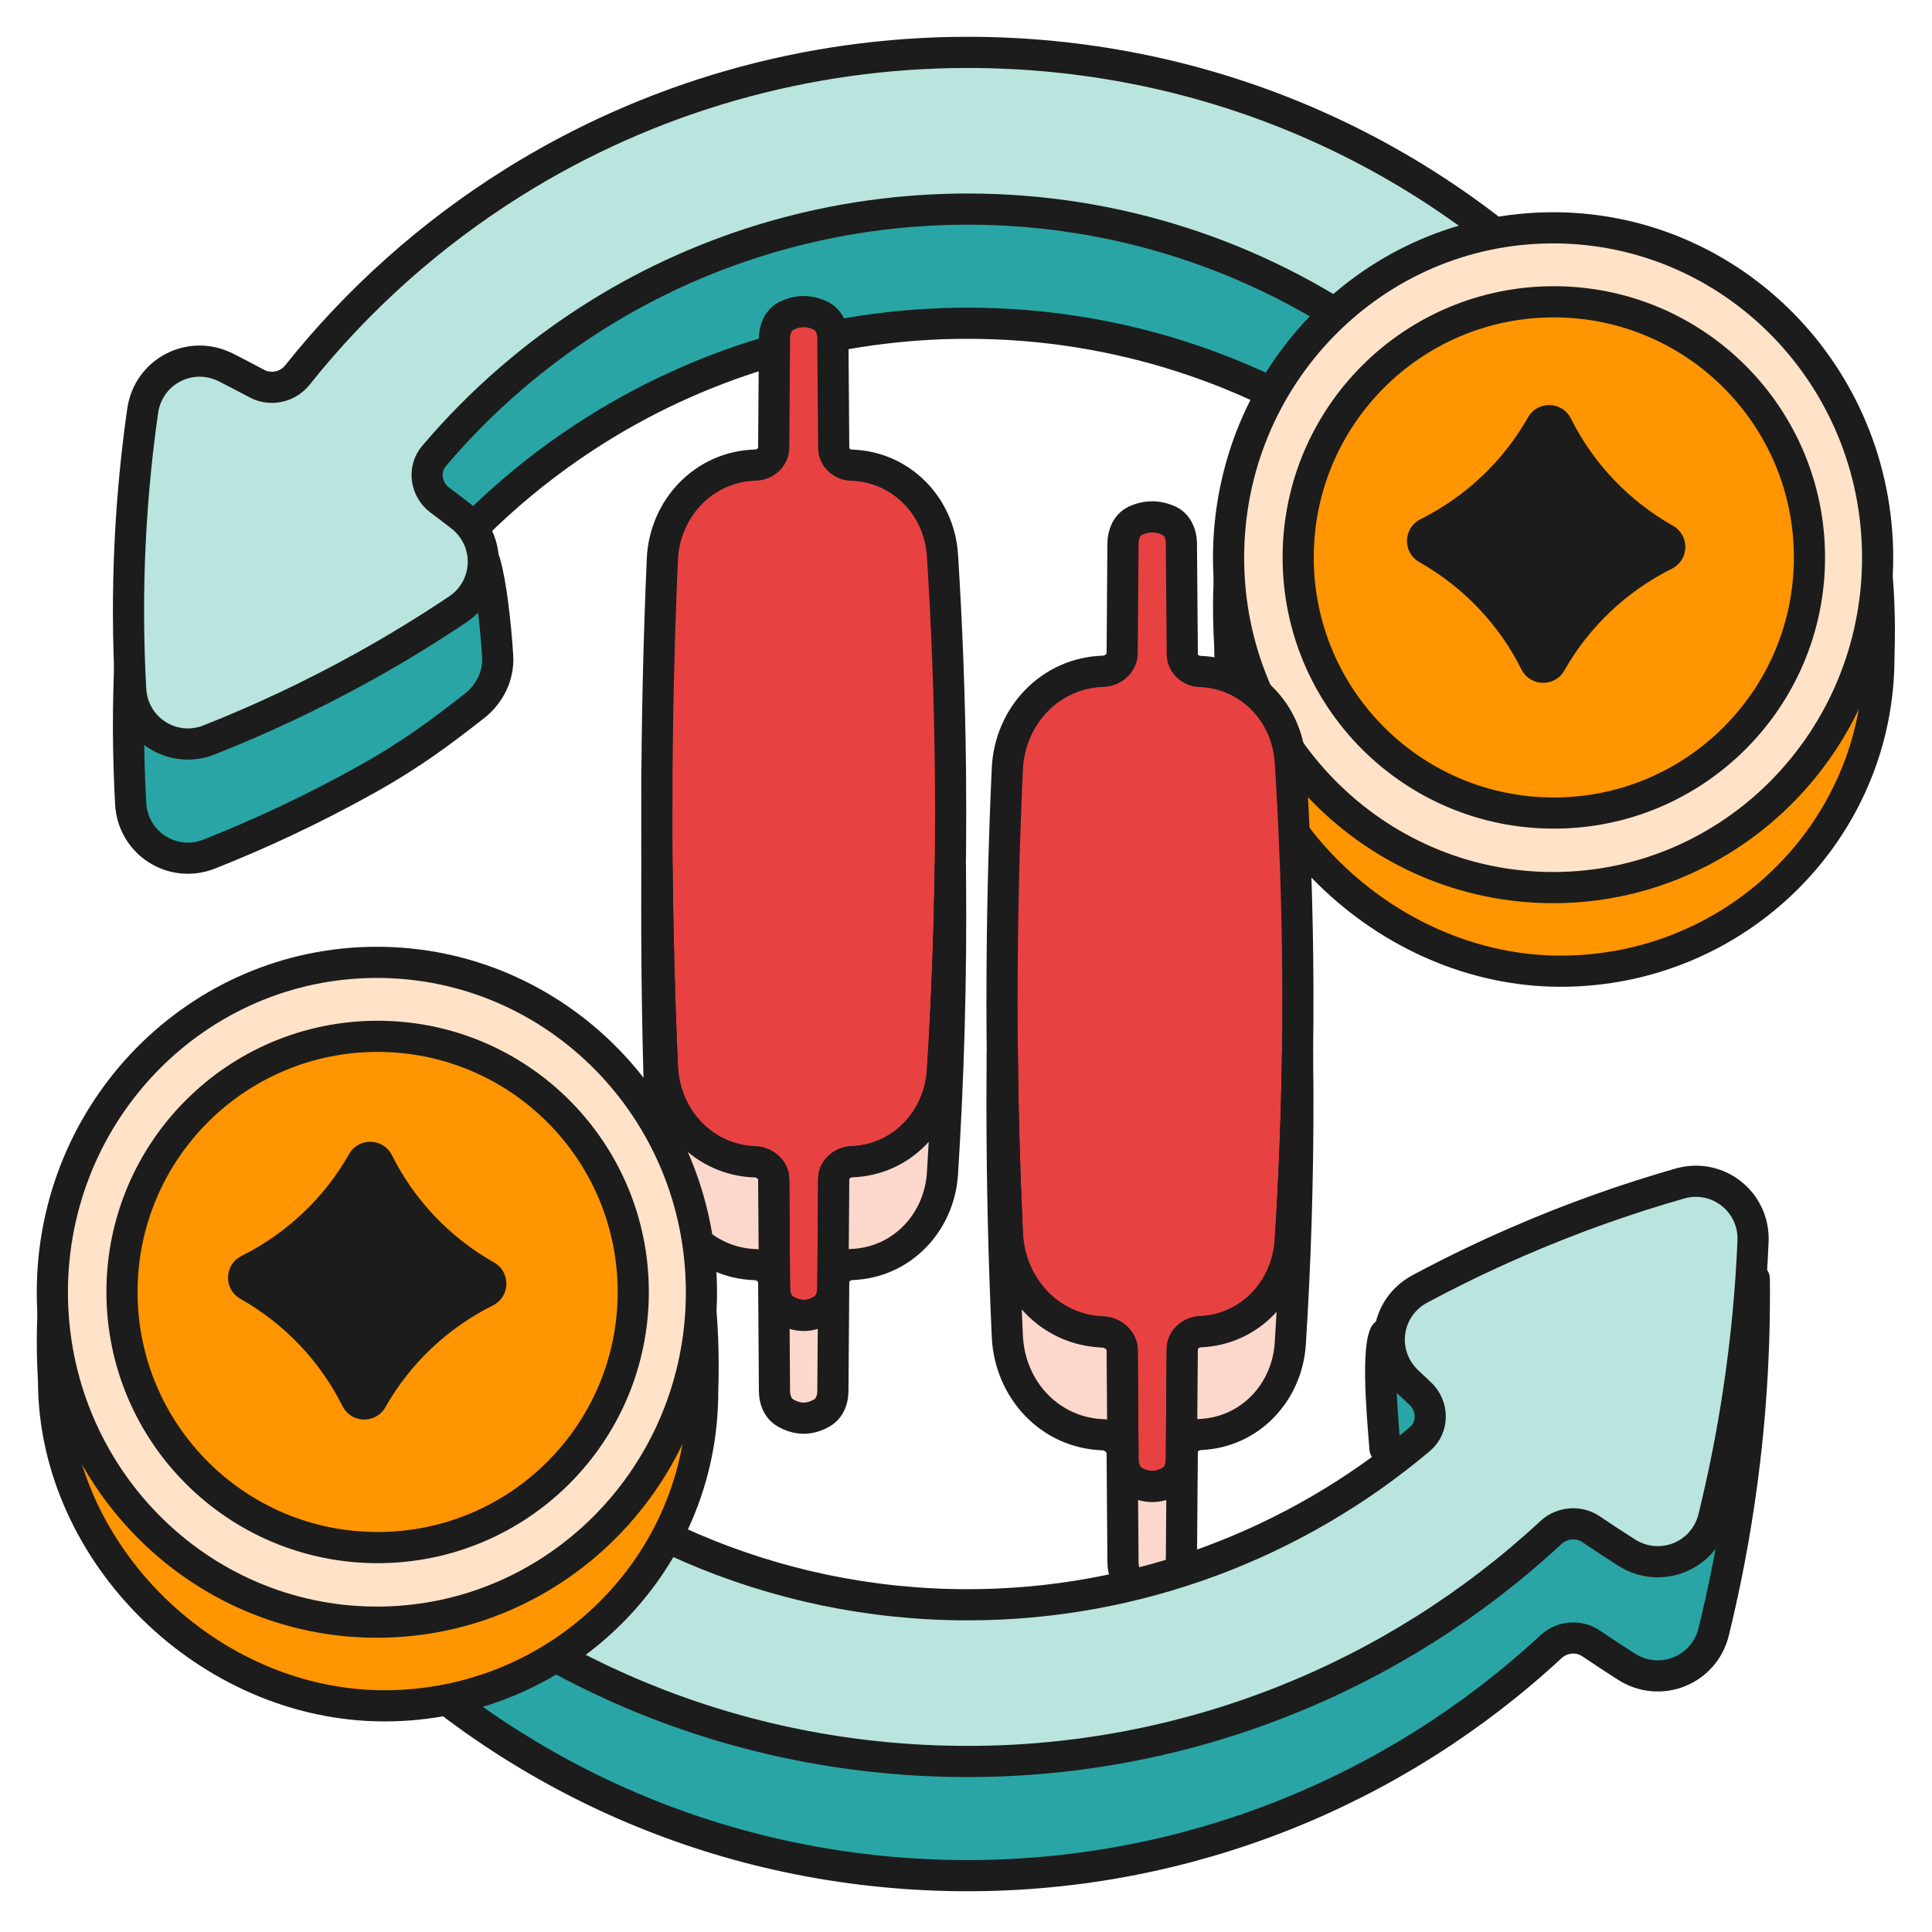 <svg width="62" height="62" viewBox="0 0 62 62" fill="none" xmlns="http://www.w3.org/2000/svg">
<path d="M50.488 13.379C45.297 8.199 38.396 5.346 31.054 5.346C25.884 5.346 20.844 6.787 16.482 9.515C13.573 11.334 11.041 13.67 9.008 16.394C7.59 15.6 6.241 14.94 4.999 14.393C4.623 16.277 4.311 18.47 4.184 20.92C4.094 22.667 4.111 24.297 4.194 25.789C4.264 27.059 5.536 27.875 6.718 27.407C8.286 26.786 9.983 26.006 11.749 25.021C13.276 24.169 14.195 23.455 15.217 22.662C15.713 22.276 16.01 21.683 15.971 21.055C15.905 20.014 15.759 18.74 15.564 18.055C15.075 17.675 13.815 19.485 13.277 19.101C14.899 17.002 16.887 15.195 19.158 13.774C22.717 11.549 26.831 10.373 31.055 10.373C40.703 10.373 48.949 16.479 52.116 25.021C52.139 25.084 52.161 25.144 52.182 25.201C52.641 26.434 53.365 27.233 54.636 26.89L55.894 26.552C56.767 26.317 57.382 25.52 57.344 24.616C57.099 18.759 55.29 18.168 50.489 13.377L50.488 13.379Z" fill="#2AA5A5" stroke="#1C1C1C" stroke-miterlimit="10" stroke-linejoin="round"/>
<path d="M50.488 9.714C45.297 4.534 38.396 1.681 31.054 1.681C25.884 1.681 20.844 3.123 16.482 5.85C13.823 7.512 11.479 9.607 9.544 12.035C9.231 12.427 8.681 12.545 8.239 12.308C7.905 12.129 7.576 11.957 7.251 11.793C6.11 11.216 4.76 11.918 4.579 13.184C4.399 14.444 4.259 15.805 4.184 17.255C4.094 19.003 4.111 20.633 4.194 22.125C4.264 23.394 5.536 24.211 6.718 23.742C8.286 23.121 9.983 22.341 11.749 21.357C12.808 20.766 13.787 20.161 14.687 19.558C15.743 18.85 15.792 17.34 14.787 16.561C14.568 16.391 14.345 16.221 14.117 16.051C13.662 15.711 13.564 15.063 13.931 14.63C15.423 12.873 17.183 11.346 19.158 10.111C22.717 7.885 26.831 6.71 31.055 6.71C40.703 6.71 48.948 12.815 52.115 21.357C52.501 22.396 52.742 23.1 52.891 23.782C53.214 25.256 54.734 26.241 56.066 25.532L56.785 25.149C57.438 24.801 57.852 24.12 57.824 23.382C57.59 16.981 55.385 14.599 50.489 9.714H50.488Z" fill="#B9E5DE" stroke="#1C1C1C" stroke-miterlimit="10" stroke-linejoin="round"/>
<path d="M60.296 21.099C60.296 26.659 55.723 31.167 50.083 31.167C44.442 31.167 39.465 26.286 39.465 20.726C38.917 11.345 44.442 11.03 50.083 11.03C55.723 11.03 60.606 11.517 60.296 21.099Z" fill="#FF9500" stroke="#1C1C1C" stroke-miterlimit="10"/>
<path d="M49.841 28.484C55.593 28.484 60.255 23.744 60.255 17.898C60.255 12.05 55.593 7.311 49.841 7.311C44.089 7.311 39.426 12.05 39.426 17.898C39.426 23.744 44.089 28.484 49.841 28.484Z" fill="#FFE2C8" stroke="#1C1C1C" stroke-miterlimit="10"/>
<path d="M49.864 26.092C54.395 26.092 58.068 22.419 58.068 17.889C58.068 13.358 54.395 9.685 49.864 9.685C45.333 9.685 41.66 13.358 41.66 17.889C41.66 22.419 45.333 26.092 49.864 26.092Z" fill="#FF9500" stroke="#1C1C1C" stroke-miterlimit="10"/>
<path d="M32.156 32.126C32.156 29.562 32.216 27.076 32.326 24.674C32.404 22.971 33.705 21.591 35.41 21.541C35.723 21.531 36.01 21.276 36.012 20.963C36.02 19.77 36.028 18.594 36.038 17.434C36.041 17.132 36.171 16.829 36.446 16.705C36.642 16.617 36.851 16.573 37.071 16.591C37.221 16.603 37.366 16.643 37.505 16.706C37.78 16.829 37.91 17.132 37.912 17.433C37.923 18.604 37.932 19.795 37.941 21.003C37.943 21.297 38.209 21.537 38.503 21.547C40.085 21.601 41.307 22.864 41.407 24.444C41.554 26.76 41.641 29.18 41.65 31.697C41.66 34.527 41.571 37.236 41.407 39.815C41.307 41.399 40.101 42.673 38.515 42.737C38.218 42.749 37.942 42.992 37.94 43.29C37.932 44.494 37.922 45.679 37.912 46.846C37.91 47.126 37.798 47.408 37.552 47.544C37.372 47.644 37.179 47.703 36.976 47.703C36.772 47.703 36.58 47.644 36.399 47.544C36.153 47.408 36.041 47.126 36.038 46.845C36.029 45.69 36.02 44.519 36.012 43.332C36.01 43.015 35.712 42.756 35.396 42.745C33.688 42.686 32.404 41.294 32.326 39.587C32.216 37.182 32.156 34.693 32.156 32.126Z" fill="#E84142" stroke="#1C1C1C" stroke-miterlimit="10"/>
<path fill-rule="evenodd" clip-rule="evenodd" d="M41.639 33.774C41.645 34.178 41.648 34.585 41.65 34.994C41.66 37.824 41.571 40.534 41.407 43.112C41.307 44.696 40.101 45.97 38.515 46.034C38.218 46.046 37.942 46.29 37.94 46.587C37.932 47.791 37.922 48.976 37.912 50.143C37.91 50.423 37.798 50.705 37.552 50.841C37.372 50.941 37.179 51 36.976 51C36.772 51 36.58 50.941 36.399 50.841C36.153 50.706 36.041 50.423 36.038 50.142C36.029 48.987 36.02 47.816 36.012 46.629C36.01 46.312 35.712 46.053 35.396 46.042C33.688 45.983 32.404 44.591 32.326 42.884C32.216 40.479 32.156 37.99 32.156 35.423C32.156 34.87 32.159 34.321 32.164 33.775C32.184 35.762 32.24 37.7 32.326 39.587C32.404 41.294 33.688 42.686 35.396 42.745C35.712 42.756 36.01 43.015 36.012 43.332C36.02 44.519 36.029 45.69 36.038 46.845C36.041 47.126 36.153 47.408 36.399 47.544C36.58 47.644 36.772 47.703 36.976 47.703C37.179 47.703 37.372 47.644 37.552 47.544C37.798 47.408 37.91 47.126 37.912 46.846C37.922 45.679 37.932 44.494 37.94 43.29C37.942 42.992 38.218 42.749 38.515 42.737C40.101 42.673 41.307 41.399 41.407 39.815C41.53 37.874 41.611 35.859 41.639 33.774Z" fill="#FCD7CC"/>
<path d="M41.639 33.774L41.139 33.768L42.139 33.768L41.639 33.774ZM41.65 34.994L41.15 34.996L41.15 34.996L41.65 34.994ZM41.407 43.112L40.908 43.081L41.407 43.112ZM38.515 46.034L38.495 45.535L38.515 46.034ZM37.94 46.587L38.44 46.591L37.94 46.587ZM37.912 50.143L37.412 50.138V50.138L37.912 50.143ZM37.552 50.841L37.794 51.279L37.794 51.279L37.552 50.841ZM36.399 50.841L36.64 50.403H36.64L36.399 50.841ZM36.038 50.142L36.538 50.138L36.038 50.142ZM36.012 46.629L36.512 46.626L36.012 46.629ZM35.396 46.042L35.378 46.542L35.396 46.042ZM32.326 42.884L31.827 42.907L32.326 42.884ZM32.164 33.775L31.664 33.77L32.664 33.77L32.164 33.775ZM32.326 39.587L31.827 39.609L32.326 39.587ZM35.396 42.745L35.378 43.245L35.396 42.745ZM36.012 43.332L36.512 43.328L36.012 43.332ZM36.038 46.845L36.538 46.841L36.038 46.845ZM36.399 47.544L36.158 47.982H36.158L36.399 47.544ZM37.552 47.544L37.31 47.106L37.552 47.544ZM37.912 46.846L37.412 46.841L37.912 46.846ZM37.94 43.29L38.44 43.294L37.94 43.29ZM38.515 42.737L38.495 42.237L38.515 42.737ZM41.407 39.815L40.908 39.784L41.407 39.815ZM41.639 33.774L42.139 33.768C42.145 34.173 42.148 34.582 42.15 34.993L41.65 34.994L41.15 34.996C41.148 34.589 41.145 34.184 41.139 33.781L41.639 33.774ZM41.65 34.994L42.15 34.993C42.16 37.834 42.07 40.555 41.906 43.144L41.407 43.112L40.908 43.081C41.071 40.513 41.16 37.814 41.15 34.996L41.65 34.994ZM41.407 43.112L41.906 43.144C41.791 44.962 40.398 46.459 38.535 46.534L38.515 46.034L38.495 45.535C39.805 45.482 40.823 44.43 40.908 43.081L41.407 43.112ZM38.515 46.034L38.535 46.534C38.514 46.535 38.483 46.546 38.459 46.569C38.435 46.59 38.44 46.6 38.44 46.591L37.94 46.587L37.44 46.584C37.444 45.974 37.978 45.555 38.495 45.535L38.515 46.034ZM37.94 46.587L38.44 46.591C38.432 47.794 38.422 48.98 38.412 50.147L37.912 50.143L37.412 50.138C37.422 48.972 37.432 47.787 37.44 46.584L37.94 46.587ZM37.912 50.143L38.412 50.147C38.409 50.534 38.253 51.025 37.794 51.279L37.552 50.841L37.31 50.404C37.329 50.393 37.352 50.374 37.373 50.33C37.395 50.283 37.411 50.217 37.412 50.138L37.912 50.143ZM37.552 50.841L37.794 51.279C37.555 51.411 37.28 51.5 36.976 51.5V51V50.5C37.079 50.5 37.189 50.471 37.31 50.404L37.552 50.841ZM36.976 51V51.5C36.672 51.5 36.397 51.411 36.158 51.279L36.399 50.841L36.64 50.403C36.762 50.471 36.873 50.5 36.976 50.5V51ZM36.399 50.841L36.158 51.279C35.697 51.026 35.542 50.534 35.538 50.146L36.038 50.142L36.538 50.138C36.539 50.216 36.555 50.283 36.578 50.329C36.599 50.373 36.622 50.393 36.64 50.403L36.399 50.841ZM36.038 50.142L35.538 50.146C35.529 48.991 35.52 47.82 35.512 46.632L36.012 46.629L36.512 46.626C36.52 47.813 36.529 48.983 36.538 50.138L36.038 50.142ZM36.012 46.629L35.512 46.632C35.512 46.632 35.512 46.629 35.509 46.621C35.505 46.614 35.497 46.601 35.483 46.588C35.451 46.559 35.41 46.543 35.378 46.542L35.396 46.042L35.413 45.543C35.947 45.561 36.508 45.992 36.512 46.626L36.012 46.629ZM35.396 46.042L35.378 46.542C33.385 46.472 31.916 44.849 31.827 42.907L32.326 42.884L32.826 42.861C32.893 44.333 33.99 45.493 35.413 45.543L35.396 46.042ZM32.326 42.884L31.827 42.907C31.717 40.494 31.656 37.998 31.656 35.423H32.156H32.656C32.656 37.982 32.716 40.463 32.826 42.861L32.326 42.884ZM32.156 35.423H31.656C31.656 34.868 31.659 34.317 31.664 33.77L32.164 33.775L32.664 33.78C32.659 34.324 32.656 34.872 32.656 35.423H32.156ZM32.326 39.587L31.827 39.609C31.74 37.717 31.684 35.773 31.664 33.78L32.164 33.775L32.664 33.77C32.684 35.751 32.74 37.683 32.826 39.564L32.326 39.587ZM35.396 42.745L35.378 43.245C33.385 43.175 31.916 41.552 31.827 39.609L32.326 39.587L32.826 39.564C32.893 41.036 33.99 42.196 35.413 42.245L35.396 42.745ZM36.012 43.332L35.512 43.335C35.512 43.335 35.512 43.331 35.509 43.324C35.505 43.316 35.497 43.304 35.483 43.291C35.451 43.261 35.41 43.246 35.378 43.245L35.396 42.745L35.413 42.245C35.947 42.264 36.508 42.695 36.512 43.328L36.012 43.332ZM36.038 46.845L35.538 46.849C35.529 45.694 35.52 44.523 35.512 43.335L36.012 43.332L36.512 43.328C36.52 44.516 36.529 45.686 36.538 46.841L36.038 46.845ZM36.399 47.544L36.158 47.982C35.697 47.728 35.542 47.237 35.538 46.849L36.038 46.845L36.538 46.841C36.539 46.919 36.555 46.985 36.578 47.032C36.599 47.076 36.622 47.096 36.64 47.106L36.399 47.544ZM36.976 47.703V48.203C36.672 48.203 36.397 48.114 36.158 47.982L36.399 47.544L36.64 47.106C36.762 47.173 36.873 47.203 36.976 47.203V47.703ZM37.552 47.544L37.794 47.982C37.555 48.114 37.28 48.203 36.976 48.203V47.703V47.203C37.079 47.203 37.189 47.173 37.31 47.106L37.552 47.544ZM37.912 46.846L38.412 46.85C38.409 47.237 38.253 47.728 37.794 47.982L37.552 47.544L37.31 47.106C37.329 47.096 37.352 47.077 37.373 47.032C37.395 46.986 37.411 46.92 37.412 46.841L37.912 46.846ZM37.94 43.29L38.44 43.294C38.432 44.497 38.422 45.683 38.412 46.85L37.912 46.846L37.412 46.841C37.422 45.675 37.432 44.49 37.44 43.287L37.94 43.29ZM38.515 42.737L38.535 43.237C38.514 43.237 38.483 43.249 38.459 43.272C38.435 43.293 38.44 43.303 38.44 43.294L37.94 43.29L37.44 43.287C37.444 42.677 37.978 42.258 38.495 42.237L38.515 42.737ZM41.407 39.815L41.906 39.847C41.791 41.665 40.398 43.161 38.535 43.237L38.515 42.737L38.495 42.237C39.805 42.185 40.823 41.133 40.908 39.784L41.407 39.815ZM41.639 33.774L42.139 33.781C42.111 35.874 42.03 37.898 41.906 39.847L41.407 39.815L40.908 39.784C41.031 37.851 41.111 35.844 41.139 33.768L41.639 33.774Z" fill="#1C1C1C"/>
<path d="M21.079 25.798C21.083 23.115 21.145 20.5 21.255 17.955C21.327 16.302 22.599 14.967 24.253 14.924C24.552 14.916 24.827 14.672 24.829 14.372C24.836 13.182 24.845 12.008 24.854 10.85C24.856 10.554 24.981 10.257 25.248 10.13C25.448 10.034 25.662 9.985 25.886 10.004C26.042 10.017 26.192 10.061 26.335 10.13C26.601 10.257 26.725 10.554 26.728 10.849C26.738 12.01 26.747 13.19 26.755 14.386C26.757 14.68 27.023 14.919 27.317 14.927C28.907 14.972 30.145 16.235 30.245 17.823C30.387 20.065 30.477 22.382 30.501 24.769C30.535 28.103 30.439 31.303 30.245 34.359C30.144 35.952 28.926 37.227 27.331 37.282C27.034 37.292 26.756 37.535 26.755 37.833C26.747 39.023 26.738 40.197 26.728 41.352C26.725 41.627 26.619 41.903 26.381 42.042C26.197 42.149 26 42.214 25.792 42.214C25.583 42.214 25.386 42.149 25.201 42.042C24.963 41.903 24.857 41.627 24.854 41.351C24.845 40.199 24.837 39.031 24.829 37.847C24.827 37.544 24.542 37.296 24.239 37.286C22.581 37.233 21.327 35.885 21.255 34.228C21.136 31.497 21.074 28.686 21.078 25.797L21.079 25.798Z" fill="#E84142" stroke="#1C1C1C" stroke-miterlimit="10"/>
<path fill-rule="evenodd" clip-rule="evenodd" d="M30.497 27.739C30.498 27.848 30.5 27.957 30.501 28.067C30.535 31.4 30.439 34.6 30.245 37.657C30.144 39.249 28.926 40.524 27.331 40.579C27.034 40.59 26.756 40.832 26.755 41.13C26.747 42.32 26.738 43.494 26.728 44.649C26.725 44.924 26.619 45.2 26.381 45.339C26.197 45.447 26 45.511 25.792 45.511C25.583 45.511 25.386 45.447 25.201 45.339C24.963 45.2 24.857 44.924 24.854 44.648C24.845 43.496 24.837 42.328 24.829 41.144C24.827 40.841 24.542 40.593 24.239 40.583C22.581 40.53 21.327 39.182 21.255 37.525C21.136 34.795 21.074 31.983 21.078 29.094L21.079 29.095C21.079 28.65 21.082 28.207 21.085 27.767C21.105 29.968 21.163 32.122 21.255 34.228C21.327 35.885 22.581 37.233 24.239 37.286C24.542 37.296 24.827 37.544 24.829 37.847C24.837 39.031 24.845 40.199 24.854 41.351C24.857 41.627 24.963 41.903 25.201 42.042C25.386 42.15 25.583 42.214 25.792 42.214C26 42.214 26.197 42.149 26.381 42.042C26.619 41.903 26.725 41.627 26.728 41.352C26.738 40.197 26.747 39.023 26.755 37.833C26.756 37.535 27.034 37.292 27.331 37.282C28.926 37.227 30.144 35.952 30.245 34.359C30.381 32.222 30.468 30.014 30.497 27.739Z" fill="#FCD7CC"/>
<path d="M30.497 27.739L29.997 27.733L30.997 27.733L30.497 27.739ZM30.501 28.067L30.001 28.072L30.001 28.072L30.501 28.067ZM30.245 37.657L30.744 37.688L30.245 37.657ZM27.331 40.579L27.314 40.08H27.314L27.331 40.579ZM26.755 41.13L27.255 41.133L26.755 41.13ZM26.728 44.649L26.228 44.645L26.728 44.649ZM26.381 45.339L26.634 45.77L26.634 45.77L26.381 45.339ZM25.201 45.339L24.949 45.771H24.949L25.201 45.339ZM24.854 44.648L25.354 44.644L24.854 44.648ZM24.829 41.144L25.329 41.141L24.829 41.144ZM24.239 40.583L24.255 40.084H24.255L24.239 40.583ZM21.255 37.525L21.755 37.503L21.255 37.525ZM21.078 29.094L20.578 29.093L20.581 27.003L21.524 28.868L21.078 29.094ZM21.079 29.095L21.579 29.096L21.575 31.185L20.633 29.32L21.079 29.095ZM21.085 27.767L20.585 27.762L21.585 27.762L21.085 27.767ZM21.255 34.228L21.755 34.206L21.255 34.228ZM24.239 37.286L24.255 36.786H24.255L24.239 37.286ZM24.829 37.847L25.329 37.844L24.829 37.847ZM24.854 41.351L25.354 41.347L24.854 41.351ZM25.201 42.042L25.453 41.61H25.453L25.201 42.042ZM26.381 42.042L26.634 42.473L26.634 42.473L26.381 42.042ZM26.728 41.352L26.228 41.348V41.348L26.728 41.352ZM26.755 37.833L27.255 37.836L26.755 37.833ZM27.331 37.282L27.314 36.782H27.314L27.331 37.282ZM30.245 34.359L29.746 34.328L30.245 34.359ZM30.497 27.739L30.997 27.733C30.998 27.842 31 27.952 31.001 28.062L30.501 28.067L30.001 28.072C30 27.963 29.998 27.854 29.997 27.746L30.497 27.739ZM30.501 28.067L31.001 28.061C31.035 31.408 30.939 34.62 30.744 37.688L30.245 37.657L29.746 37.625C29.939 34.58 30.034 31.392 30.001 28.072L30.501 28.067ZM30.245 37.657L30.744 37.688C30.628 39.517 29.22 41.014 27.349 41.079L27.331 40.579L27.314 40.08C28.631 40.034 29.66 38.98 29.746 37.625L30.245 37.657ZM27.331 40.579L27.349 41.079C27.328 41.08 27.297 41.091 27.272 41.113C27.249 41.135 27.255 41.144 27.255 41.133L26.755 41.13L26.255 41.126C26.259 40.515 26.797 40.097 27.314 40.08L27.331 40.579ZM26.755 41.13L27.255 41.133C27.247 42.324 27.238 43.498 27.228 44.654L26.728 44.649L26.228 44.645C26.238 43.49 26.247 42.316 26.255 41.126L26.755 41.13ZM26.728 44.649L27.228 44.654C27.224 45.033 27.076 45.512 26.634 45.77L26.381 45.339L26.129 44.907C26.147 44.897 26.169 44.876 26.19 44.833C26.211 44.787 26.227 44.722 26.228 44.645L26.728 44.649ZM26.381 45.339L26.634 45.77C26.39 45.913 26.107 46.011 25.792 46.011V45.511V45.011C25.893 45.011 26.004 44.98 26.129 44.907L26.381 45.339ZM25.792 45.511V46.011C25.476 46.011 25.193 45.913 24.949 45.771L25.201 45.339L25.453 44.907C25.578 44.98 25.689 45.011 25.792 45.011V45.511ZM25.201 45.339L24.949 45.771C24.506 45.512 24.357 45.033 24.354 44.653L24.854 44.648L25.354 44.644C25.355 44.721 25.37 44.786 25.392 44.832C25.413 44.876 25.435 44.896 25.453 44.907L25.201 45.339ZM24.854 44.648L24.354 44.653C24.345 43.5 24.337 42.331 24.329 41.148L24.829 41.144L25.329 41.141C25.337 42.325 25.345 43.493 25.354 44.644L24.854 44.648ZM24.829 41.144L24.329 41.148C24.329 41.156 24.333 41.144 24.308 41.121C24.281 41.096 24.247 41.084 24.223 41.083L24.239 40.583L24.255 40.084C24.777 40.1 25.325 40.522 25.329 41.141L24.829 41.144ZM24.239 40.583L24.223 41.083C22.281 41.02 20.838 39.442 20.756 37.547L21.255 37.525L21.755 37.503C21.816 38.923 22.881 40.039 24.255 40.084L24.239 40.583ZM21.255 37.525L20.756 37.547C20.637 34.809 20.574 31.99 20.578 29.093L21.078 29.094L21.578 29.095C21.574 31.976 21.636 34.78 21.755 37.503L21.255 37.525ZM21.078 29.094L21.524 28.868L21.525 28.869L21.079 29.095L20.633 29.32L20.632 29.319L21.078 29.094ZM21.079 29.095L20.579 29.094C20.579 28.648 20.582 28.204 20.585 27.762L21.085 27.767L21.585 27.771C21.582 28.211 21.579 28.652 21.579 29.096L21.079 29.095ZM21.255 34.228L20.756 34.25C20.664 32.138 20.605 29.978 20.585 27.771L21.085 27.767L21.585 27.762C21.605 29.957 21.663 32.106 21.755 34.206L21.255 34.228ZM24.239 37.286L24.223 37.786C22.281 37.723 20.838 36.145 20.756 34.25L21.255 34.228L21.755 34.206C21.816 35.626 22.881 36.742 24.255 36.786L24.239 37.286ZM24.829 37.847L24.329 37.85C24.329 37.859 24.333 37.847 24.308 37.824C24.281 37.799 24.247 37.787 24.223 37.786L24.239 37.286L24.255 36.786C24.777 36.803 25.325 37.225 25.329 37.844L24.829 37.847ZM24.854 41.351L24.354 41.355C24.345 40.203 24.337 39.034 24.329 37.85L24.829 37.847L25.329 37.844C25.337 39.028 25.345 40.196 25.354 41.347L24.854 41.351ZM25.201 42.042L24.949 42.474C24.506 42.215 24.357 41.736 24.354 41.355L24.854 41.351L25.354 41.347C25.355 41.424 25.37 41.489 25.392 41.535C25.413 41.579 25.435 41.599 25.453 41.61L25.201 42.042ZM25.792 42.214V42.714C25.476 42.714 25.193 42.616 24.949 42.474L25.201 42.042L25.453 41.61C25.578 41.683 25.689 41.714 25.792 41.714V42.214ZM26.381 42.042L26.634 42.473C26.39 42.616 26.107 42.714 25.792 42.714V42.214V41.714C25.893 41.714 26.004 41.683 26.129 41.61L26.381 42.042ZM26.728 41.352L27.228 41.356C27.224 41.736 27.076 42.215 26.634 42.473L26.381 42.042L26.129 41.61C26.147 41.599 26.169 41.579 26.19 41.536C26.211 41.49 26.227 41.425 26.228 41.348L26.728 41.352ZM26.755 37.833L27.255 37.836C27.247 39.026 27.238 40.201 27.228 41.356L26.728 41.352L26.228 41.348C26.238 40.193 26.247 39.019 26.255 37.829L26.755 37.833ZM27.331 37.282L27.349 37.782C27.328 37.782 27.297 37.794 27.272 37.816C27.249 37.837 27.255 37.847 27.255 37.836L26.755 37.833L26.255 37.829C26.259 37.218 26.797 36.8 27.314 36.782L27.331 37.282ZM30.245 34.359L30.744 34.391C30.628 36.22 29.22 37.717 27.349 37.782L27.331 37.282L27.314 36.782C28.631 36.737 29.66 35.683 29.746 34.328L30.245 34.359ZM30.497 27.739L30.997 27.746C30.968 30.029 30.88 32.245 30.744 34.391L30.245 34.359L29.746 34.328C29.881 32.199 29.968 29.999 29.997 27.733L30.497 27.739Z" fill="#1C1C1C"/>
<path d="M56.296 41.036C54.083 41.532 51.475 42.303 48.663 43.527C47.855 43.879 45.169 42.45 44.445 42.819C44.145 43.461 44.424 46.08 44.445 46.482C45.314 47.397 45.279 48.137 46.387 49.117C42.285 52.941 36.824 55.163 31.053 55.163C18.677 55.163 8.609 45.116 8.609 32.767L6.402 38.422C6.402 45.747 6.43 46.98 11.62 52.16C16.811 57.339 23.712 60.192 31.054 60.192C38.109 60.192 44.758 57.495 49.773 52.845C50.128 52.516 50.664 52.471 51.064 52.742C51.447 53.002 51.826 53.25 52.198 53.487C53.277 54.173 54.69 53.607 54.994 52.365C55.297 51.129 55.571 49.789 55.788 48.352C56.203 45.616 56.321 43.145 56.297 41.038L56.296 41.036Z" fill="#2AA5A5" stroke="#1C1C1C" stroke-miterlimit="10" stroke-linejoin="round"/>
<path d="M56.257 39.84C56.312 38.57 55.126 37.632 53.904 37.982C52.282 38.446 50.517 39.056 48.663 39.863C47.551 40.346 46.517 40.853 45.562 41.365C44.441 41.965 44.245 43.464 45.169 44.338C45.3 44.463 45.434 44.588 45.569 44.713C46.003 45.114 46.014 45.803 45.563 46.184C41.567 49.559 36.446 51.499 31.053 51.499C24.742 51.499 19.031 48.886 14.949 44.688C11.963 41.616 9.937 40.362 9.141 37.267C8.789 35.9 7.107 35.122 6.035 36.04C5.669 36.354 5.457 36.815 5.462 37.297C5.534 43.828 6.617 43.502 11.62 48.495C16.811 53.675 23.712 56.528 31.054 56.528C38.109 56.528 44.758 53.831 49.773 49.18C50.128 48.852 50.664 48.807 51.064 49.078C51.448 49.338 51.826 49.586 52.198 49.822C53.277 50.509 54.69 49.943 54.994 48.7C55.297 47.465 55.571 46.124 55.788 44.688C56.05 42.958 56.193 41.334 56.257 39.84Z" fill="#B9E5DE" stroke="#1C1C1C" stroke-miterlimit="10" stroke-linejoin="round"/>
<path d="M22.549 44.674C22.549 50.234 17.976 54.742 12.336 54.742C6.695 54.742 1.718 49.861 1.718 44.301C1.17 34.92 6.695 34.605 12.336 34.605C17.976 34.605 22.859 35.093 22.549 44.674Z" fill="#FF9500" stroke="#1C1C1C" stroke-miterlimit="10"/>
<path d="M12.095 52.057C17.847 52.057 22.51 47.317 22.51 41.47C22.51 35.623 17.847 30.883 12.095 30.883C6.343 30.883 1.68 35.623 1.68 41.47C1.68 47.317 6.343 52.057 12.095 52.057Z" fill="#FFE2C8" stroke="#1C1C1C" stroke-miterlimit="10"/>
<path d="M12.118 49.664C16.649 49.664 20.322 45.992 20.322 41.461C20.322 36.93 16.649 33.257 12.118 33.257C7.588 33.257 3.915 36.93 3.915 41.461C3.915 45.992 7.588 49.664 12.118 49.664Z" fill="#FF9500" stroke="#1C1C1C" stroke-miterlimit="10"/>
<path d="M12.128 37.29C12.032 37.097 11.745 37.09 11.639 37.278C10.797 38.77 9.514 39.984 7.967 40.755C7.774 40.851 7.767 41.136 7.954 41.242C9.46 42.092 10.678 43.371 11.441 44.905C11.537 45.099 11.824 45.106 11.93 44.918C12.771 43.425 14.054 42.212 15.602 41.441C15.794 41.345 15.802 41.059 15.614 40.953C14.109 40.103 12.891 38.824 12.128 37.29Z" fill="#1C1C1C" stroke="#1C1C1C" stroke-miterlimit="10" stroke-linejoin="round"/>
<path d="M49.962 13.649C49.866 13.455 49.578 13.448 49.472 13.636C48.631 15.128 47.348 16.342 45.801 17.113C45.608 17.209 45.601 17.495 45.788 17.6C47.294 18.451 48.512 19.73 49.274 21.264C49.371 21.457 49.658 21.464 49.764 21.276C50.605 19.784 51.888 18.57 53.436 17.799C53.628 17.703 53.636 17.418 53.448 17.312C51.943 16.462 50.725 15.183 49.962 13.649Z" fill="#1C1C1C" stroke="#1C1C1C" stroke-miterlimit="10" stroke-linejoin="round"/>
</svg>
